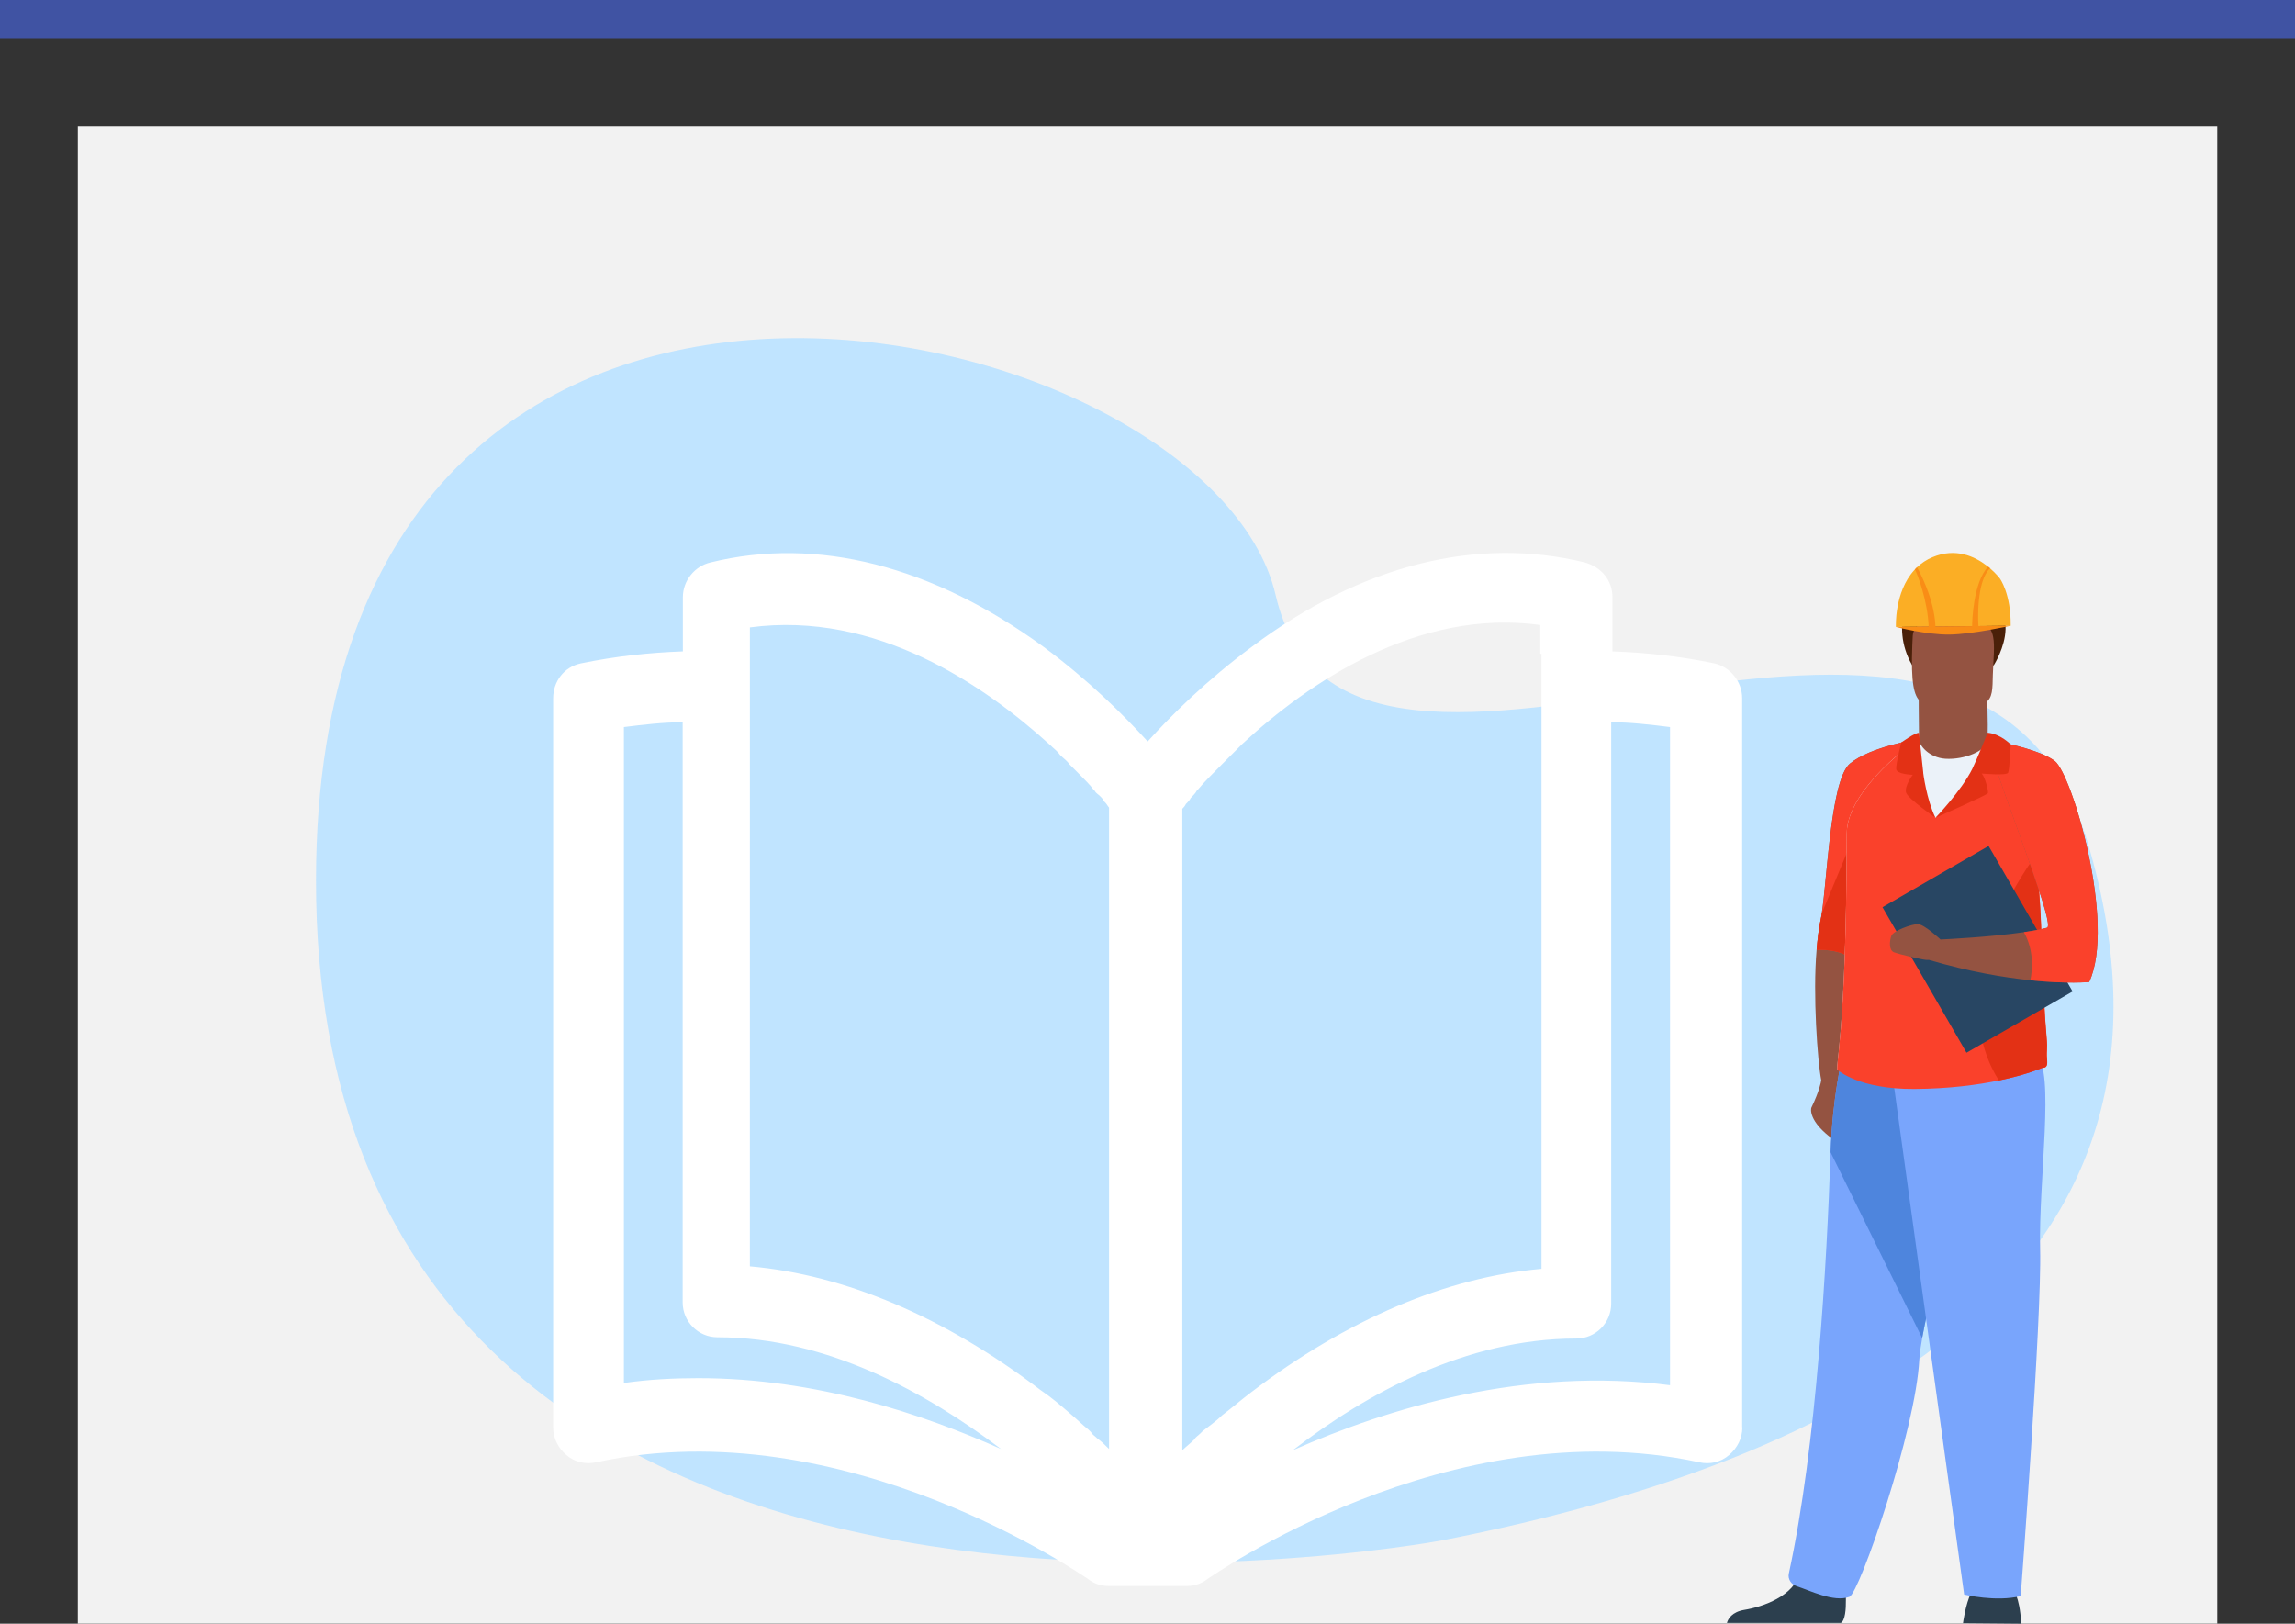 <svg xmlns="http://www.w3.org/2000/svg" viewBox="0 0 361.53 255.77"><rect x="0" y="0" width="361.53" height="255.77" fill="#333333" stroke="none"/><defs><style>.d{fill:#79a5fc;}.e{fill:#fff;}.f{fill:#e33115;}.g{fill:#fa412b;}.h{fill:#fbae25;}.i{fill:#ebf2f9;}.j{fill:#2c3f4e;}.k{fill:none;stroke:#4053a3;stroke-miterlimit:10;stroke-width:6px;}.l{fill:#284663;}.m{fill:#945341;}.n{fill:#f98d16;}.o{fill:#c0e4ff;}.p{fill:#4a2009;}.q{fill:#f2f2f2;}.r{fill:#4e85dd;}</style></defs><g id="a"></g><g id="b"><g id="c"><rect class="q" x="12.26" y="19.85" width="337.02" height="235.91"></rect><g><path class="o" d="M226.89,242.7S49.66,275.73,49.78,138.6c.11-122.48,140.71-89.92,151.17-44.87,11.36,48.91,109.62-22.05,127.86,38.8,21.39,71.36-44.59,99.02-101.92,110.17Z"></path><g></g></g><path class="e" d="M263.27,218.23c-23.09-3.03-44.66,3.6-59.61,10.22,11.54-8.89,27.25-17.6,44.66-17.6,3.03,0,5.49-2.46,5.49-5.49V113.77c3.03,0,6.24,.38,9.27,.76v103.69h.19Zm-20.44-115.24v96.88c-14.95,1.32-30.65,7.95-45.79,19.49-1.51,1.14-3.03,2.46-4.54,3.6h0c-.95,.95-2.08,1.7-3.03,2.46l-.38,.38c-.38,.38-.76,.57-.95,.95-.57,.57-1.32,1.14-1.89,1.7V127.4h0c.19-.19,.38-.38,.57-.76l.19-.19c.19-.19,.38-.38,.57-.76l.19-.19c.19-.19,.57-.57,.76-.95l.19-.19c.95-1.14,2.27-2.46,3.78-3.97l.19-.19,1.32-1.32,.19-.19,1.51-1.51c10.41-9.65,27.63-21.38,46.93-18.73v4.54h.19Zm-77.39,14.38c.57,.57,1.14,.95,1.51,1.51l.19,.19c.38,.38,.95,.76,1.32,1.32l.19,.19,1.32,1.32h0c.95,.95,1.7,1.7,2.27,2.46l.19,.19c.19,.38,.57,.57,.76,.76l.19,.19c.19,.19,.38,.38,.57,.76l.19,.19c.19,.19,.38,.57,.57,.76h0v101.04c-.57-.57-1.14-1.14-1.89-1.7-.38-.38-.76-.57-.95-.95l-.38-.38c-.95-.76-1.89-1.7-3.03-2.65h0c-1.32-1.14-2.84-2.46-4.54-3.6-15.14-11.54-30.84-18.17-45.79-19.49V98.83c19.87-2.65,36.9,9.08,47.31,18.54m-57.9-3.6v91.39c0,3.03,2.46,5.49,5.49,5.49,17.41,0,33.11,8.89,44.66,17.6-12.3-5.49-29.14-11.16-47.68-11.16-3.78,0-7.76,.19-11.73,.76V114.53c3.03-.38,6.24-.76,9.27-.76m166.89,111.07V109.99c0-2.65-1.89-4.92-4.35-5.49-5.49-1.14-10.79-1.7-16.08-1.89v-8.52c0-2.65-1.7-4.73-4.35-5.49-17.03-4.16-35.2,.38-52.41,13.25-7.19,5.3-12.87,10.97-16.46,14.95-3.6-3.97-9.27-9.65-16.46-14.95-17.41-12.68-35.57-17.41-52.41-13.25-2.46,.57-4.35,2.84-4.35,5.49v8.52c-5.3,.19-10.6,.76-16.08,1.89-2.65,.57-4.35,2.84-4.35,5.49v114.86c0,1.7,.76,3.22,2.08,4.35,1.32,1.14,3.03,1.51,4.73,1.14,39.17-8.52,77.01,18.17,77.39,18.35,.95,.76,2.08,1.14,3.22,1.14h12.49c1.14,0,2.27-.38,3.22-1.14,.38-.19,38.03-26.87,77.39-18.35,1.7,.38,3.41,0,4.73-1.14,1.32-1.14,2.08-2.65,2.08-4.35"></path><line class="k" y1="3" x2="361.53" y2="3"></line><g><path class="m" d="M297.17,143.13c2.66-13.65,5.1-26.72,5.1-26.72,0,0-7.58,1.15-10.85,3.87-3.26,2.72-3.59,20.04-4.68,24.94-.21,.96-.41,2.51-.57,4.4-.62,7.04,.15,17.59,.73,20.54-.04,.28-.28,1.68-1.57,4.36,0,0-.66,2.06,3.69,5.14,2.77,1.96,5.25-21.69,8.14-36.53Z"></path><path class="g" d="M302.28,116.41s-1.41,7.53-3.25,17.13c-.58,3.05-1.21,6.3-1.85,9.59-2.61,5.11-4.85,8.59-5.54,7.94-1.41-1.33-3.89-1.5-5.46-1.45,.17-1.89,.36-3.44,.57-4.4,.09-.39,.17-.85,.25-1.38,.91-6.16,1.43-21.05,4.44-23.56,3.26-2.72,10.85-3.87,10.85-3.87Z"></path><path class="f" d="M299.03,133.54c-.58,3.05-1.21,6.3-1.85,9.59-2.61,5.11-4.85,8.59-5.54,7.94-1.41-1.33-3.89-1.5-5.46-1.45,.17-1.89,.36-3.44,.57-4.4,.09-.39,.17-.85,.25-1.38l7.82-18.88,4.21,8.59Z"></path><path class="m" d="M313.11,116.21c.06-2.64,.01-5.78-.34-8.44l-10.52,1.72s0,3.21,.05,6.77h-.01s-.29,3.31,3.78,3.79c4.07,.48,7.15-1.29,7.04-3.84Z"></path><path class="m" d="M302.21,110.14s2.48,5.08,5.32,5.08,5.5-4.78,5.5-4.78l-10.82-.3Z"></path><path class="j" d="M309.23,255.69s.38-2.98,1.27-4.76c.89-1.77,6.53-.64,6.53-.64,0,0,1.13,.97,1.37,5.48l-9.17-.08Z"></path><path class="j" d="M290,255.65c1.33-.81,.57-6.85,.57-6.85,0,0-6.18-4.94-7.03-1.16-.85,3.78-5.87,5.48-8.73,5.95-1.97,.32-2.58,1.41-2.77,2.06h17.95Z"></path><path class="p" d="M314.11,104.74s7.02-11.07-6.46-11.81c0,0-5.06,.6-6.2-.55,0,0-3.92,5.96-.26,12.36,3.66,6.39,12.93,0,12.93,0Z"></path><path class="m" d="M302.56,110.52c1.02,.8,4.02,1.6,4.89,1.7,0,0,4.44-.99,5.25-1.48,1.25-.76,1.17-2.29,1.23-4.43,.08-2.53,.33-4.51,.05-5.97-.34-1.74-1.44-2.73-4.53-3-5.68-.49-8.04,.93-8.14,2.83-.03,.51-.05,1-.07,1.46-.23,5.94,.24,8.04,1.32,8.89Z"></path><path class="d" d="M302.8,210.79c-.25,1.39-.41,2.52-.45,3.34-.57,11.2-9.43,36.81-11.01,37.41-2.45,.92-6.31-1.04-8.33-1.68-.84-.27-1.4-1.11-1.22-1.97,4.39-20.16,6-49.19,6.58-66.37,.3-8.66,1.78-14.64,1.78-14.64,0,0,21.6-5.76,21.72,1.53,.11,6.45-7.15,31.75-9.08,42.39Z"></path><path class="r" d="M302.8,210.79l-14.43-29.28c.3-8.66,1.78-14.64,1.78-14.64,0,0,21.6-5.76,21.72,1.53,.11,6.45-7.15,31.75-9.08,42.39Z"></path><path class="d" d="M297.99,168.43l11.42,82.75s5.01,1.21,8.91,.24c0,0,3.34-44.01,3.06-54.65-.28-10.64,2.4-28.47-.61-30.44-3.01-1.97-22.78,2.09-22.78,2.09Z"></path><path class="i" d="M322.42,166.33c.04,.96-.72,1.76-1.68,1.77l-17.99,.27-13.21,.2c-.62,.01,1.34-4.94,1.38-37.22,0-7.2,11.16-14.95,11.37-14.95h0c0,1.04,1.63,2.95,4.15,3.12,2.99,.2,6.66-1.29,6.66-3.01,0-.02,.35,.36,.91,1.17,1.49,2.17,4.5,7.47,6.42,16.7,1.51,7.29,.93,17.03,2.02,29.6,.08,.91-.04,1.71-.01,2.35Z"></path><path class="g" d="M321.75,168.2s-2.39,1.07-6.86,2c-3.33,.69-7.8,1.3-13.3,1.34-8.74,.06-12.06-2.96-12.06-2.96-.62,.01,1.34-4.94,1.38-37.22,0-7.2,11.16-14.95,11.37-14.95h0s-.29,9.59,2.62,12.42c0,0,4.07-3.14,9.35-12.09,1.49,2.17,4.25,8.42,6.17,17.65,.39,1.88,.64,3.92,.82,6.13,.51,6.37,.4,14.14,1.21,23.47,.08,.91-.04,1.71-.01,2.35,.04,.96,.29,1.86-.66,1.87Z"></path><path class="f" d="M321.75,168.2s-2.39,1.07-6.86,2c-1.41-2.15-3.18-6.02-3.43-12.12-.42-10.32,9.39-23.62,9.39-23.62l.37,6.05c.51,6.37,.4,14.14,1.21,23.47,.08,.91-.04,1.71-.01,2.35,.04,.96,.29,1.86-.66,1.87Z"></path><rect class="l" x="301.87" y="136.3" width="19.3" height="26.47" transform="translate(-33.03 175.8) rotate(-30)"></rect><path class="m" d="M323.67,119.87c-2.05-1.55-6.86-2.65-9.22-3.11-.83-.16-1.36-.25-1.36-.25,.25,1.14,.8,2.92,1.53,5.06,3.04,8.98,9.06,24.25,7.85,24.57-.99,.26-2.25,.5-3.64,.7-5.28,.77-12.39,1.12-13.14,1.15-.06-.05-2.59-2.42-3.58-2.42s-3.87,1.05-4.17,1.85c-.29,.81-.41,2.26,.41,2.58,.82,.32,4.23,1.13,5.11,1.21,.12,.01,.27,.01,.42,0,6.32,1.86,11.77,2.77,15.96,3.2,5.85,.6,9.27,.27,9.27,.27,4.24-9.12-2.67-32.73-5.44-34.82Z"></path><path class="g" d="M329.11,154.69s-3.42,.33-9.27-.27c.32-1.59,.62-4.69-1.02-7.58,1.39-.2,2.65-.44,3.64-.7,1.21-.33-4.81-15.59-7.85-24.57-.24-2.9-.37-4.85-.37-4.85l.21,.03c2.37,.47,7.17,1.56,9.22,3.11,2.77,2.09,9.68,25.7,5.44,34.82Z"></path><path class="f" d="M304.89,128.82s8.14-3.59,8.26-3.87c.12-.28-.4-2.46-.97-3.1,0,0,3.91,.36,4.15-.12,.24-.48,.42-4.46,.42-4.46,0,0-1.63-1.68-3.64-1.85,0,0-1.77,4.4-2.42,5.7-1.73,3.47-5.8,7.7-5.8,7.7Z"></path><path class="f" d="M302.96,121.73s.52,4.19,1.93,7.09c0,0-4.25-2.96-4.61-3.93-.36-.97,1.03-2.84,1.03-2.84,0,0-2.54-.06-2.6-.91-.06-.85,.79-4.17,.79-4.17,0,0,2.18-1.59,2.79-1.53l.68,6.29Z"></path><g><path class="h" d="M316.74,98.57l-18.08,.19s-.27-5.45,2.87-8.93c.14-.16,.29-.32,.45-.47,.68-.64,1.49-1.2,2.47-1.6,3.61-1.51,6.61-.12,8.48,1.31,.18,.14,.36,.28,.52,.42,1.02,.87,1.59,1.64,1.59,1.64,0,0,1.76,2.39,1.7,7.44Z"></path><path class="n" d="M311.66,98.62c-.05-.73-.37-6.99,1.83-9.11-.16-.14-.12-.11-.3-.25-2.34,2.44-2.53,8.59-2.52,9.37l-5.78,.06c-.17-4.43-2.62-8.84-2.91-9.33-.16,.15-.19,.18-.33,.34,.42,.75,2.02,5.01,2.17,9l-5.16,.06s4.82,1.24,8.44,1.2c3.63-.05,9.64-1.39,9.64-1.39l-5.08,.05Z"></path></g></g></g></g></svg>
